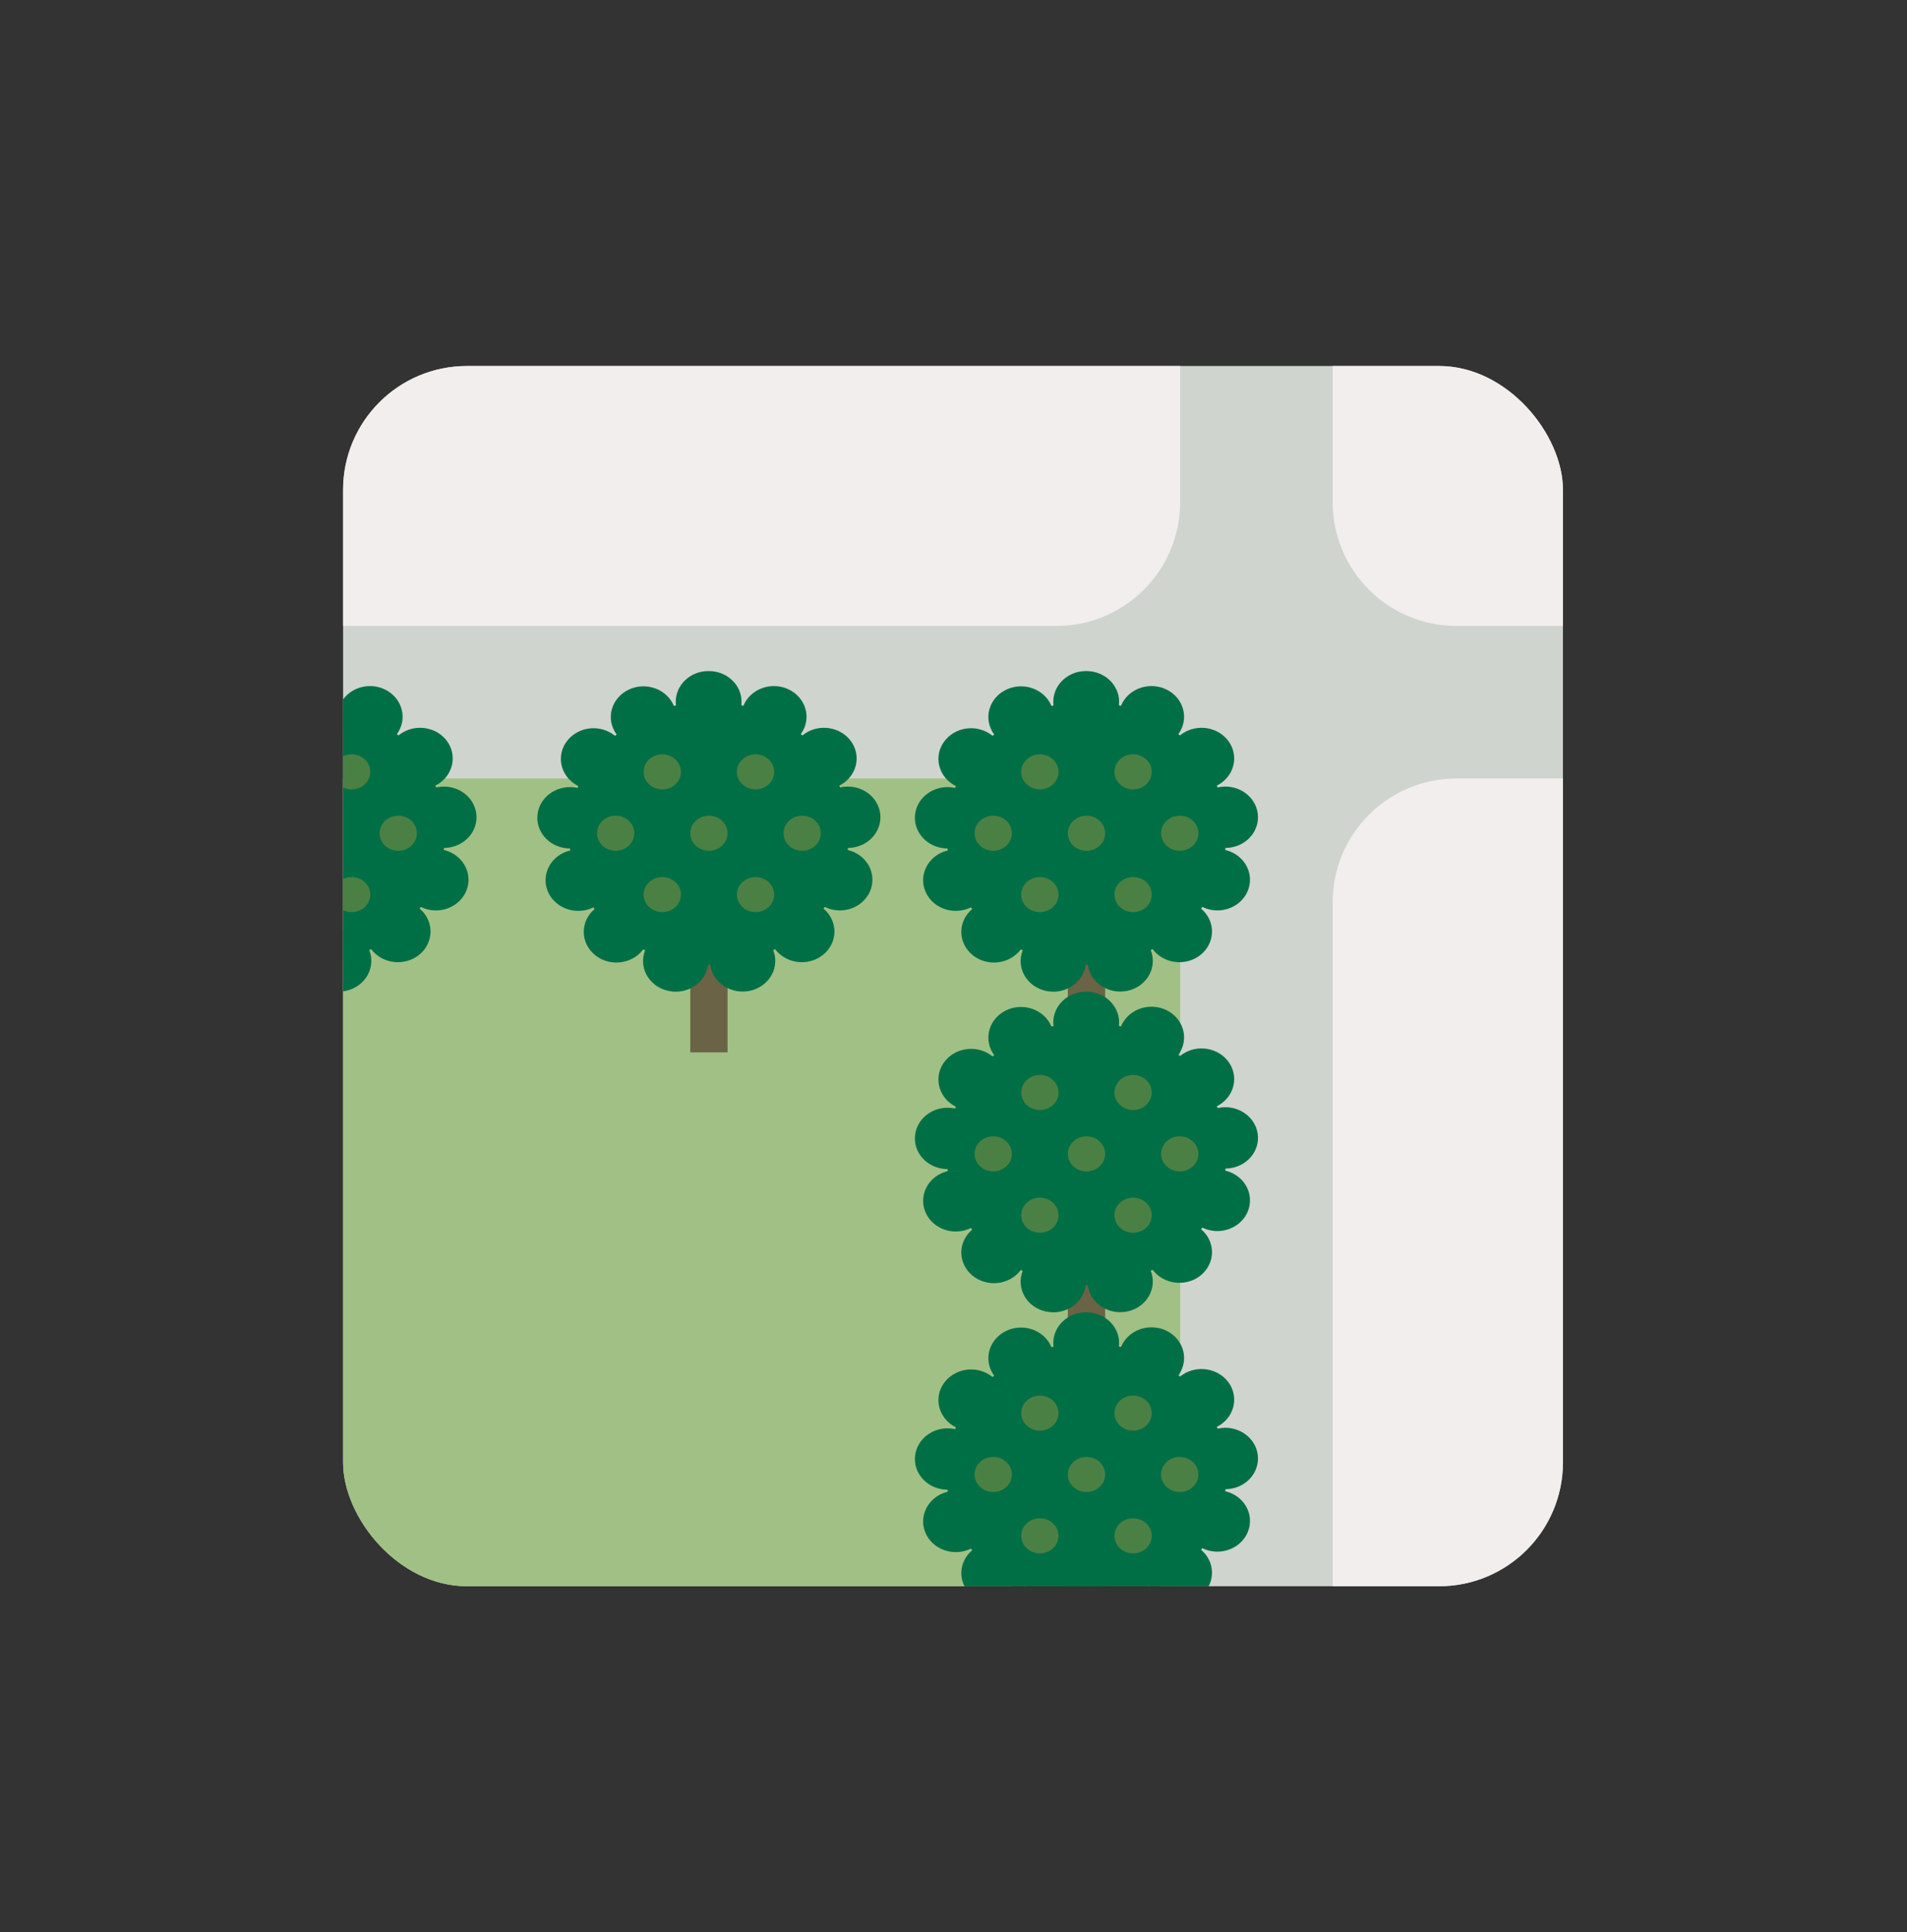 <svg width="77" height="78" viewBox="0 0 77 78" fill="none" xmlns="http://www.w3.org/2000/svg">
<rect x="0" y="0" width="77" height="78" fill="#333333" stroke="none"/>
<g clip-path="url(#clip0_1536_18708)">
<rect x="13.853" y="14.774" width="49.255" height="49.255" rx="5" fill="#CFD4CF"/>
<path d="M9.593 31.424H42.652C45.414 31.424 47.652 33.662 47.652 36.424V69.483H9.593V31.424Z" fill="#A1C085"/>
<path d="M53.809 -12.792H91.868V25.267H58.809C56.048 25.267 53.809 23.029 53.809 20.267V-12.792Z" fill="#F1EEED"/>
<path d="M9.593 -12.792H47.652V20.267C47.652 23.029 45.414 25.267 42.652 25.267H9.593V-12.792Z" fill="#F1EEED"/>
<path d="M53.809 36.424C53.809 33.662 56.048 31.424 58.809 31.424H91.868V69.483H53.809V36.424Z" fill="#F1EEED"/>
<path d="M44.623 35.403H43.116V42.48H44.623V35.403Z" fill="#6B6346"/>
<path d="M43.869 38.942C46.989 38.942 49.518 36.565 49.518 33.634C49.518 30.703 46.989 28.326 43.869 28.326C40.75 28.326 38.221 30.703 38.221 33.634C38.221 36.565 40.75 38.942 43.869 38.942Z" fill="#006F45"/>
<path d="M42.216 39.994C41.508 39.832 41.075 39.163 41.249 38.498C41.42 37.834 42.133 37.425 42.84 37.588C43.547 37.749 43.98 38.42 43.809 39.083C43.662 39.649 43.124 40.03 42.529 40.03C42.427 40.03 42.322 40.017 42.216 39.994Z" fill="#006F45"/>
<path d="M43.95 39.083C43.777 38.42 44.206 37.747 44.914 37.585C45.62 37.42 46.336 37.825 46.509 38.489C46.684 39.152 46.253 39.825 45.547 39.989C45.441 40.014 45.334 40.024 45.231 40.024C44.638 40.024 44.099 39.648 43.95 39.083Z" fill="#006F45"/>
<path d="M39.262 38.544C38.716 38.091 38.664 37.309 39.146 36.796C39.628 36.282 40.46 36.233 41.006 36.686C41.552 37.139 41.603 37.921 41.123 38.434C40.861 38.712 40.497 38.853 40.134 38.853C39.823 38.853 39.513 38.751 39.262 38.544Z" fill="#006F45"/>
<path d="M46.635 38.425C46.151 37.912 46.2 37.13 46.744 36.675C47.288 36.221 48.121 36.267 48.605 36.778C49.088 37.289 49.039 38.073 48.495 38.528C48.245 38.736 47.932 38.839 47.62 38.839C47.258 38.839 46.897 38.699 46.635 38.425Z" fill="#006F45"/>
<path d="M37.361 35.971C37.101 35.332 37.442 34.618 38.121 34.373C38.801 34.129 39.564 34.448 39.822 35.087H39.823C40.083 35.725 39.742 36.442 39.063 36.686C38.908 36.742 38.748 36.767 38.592 36.767C38.061 36.767 37.562 36.465 37.361 35.971Z" fill="#006F45"/>
<path d="M50.386 35.948C50.188 36.444 49.685 36.75 49.154 36.75C48.998 36.75 48.842 36.723 48.687 36.668C48.008 36.426 47.663 35.713 47.921 35.072C48.179 34.432 48.94 34.11 49.619 34.352C50.301 34.595 50.644 35.308 50.386 35.948Z" fill="#006F45"/>
<path d="M38.106 34.239C37.383 34.16 36.866 33.545 36.95 32.866C37.035 32.187 37.69 31.7 38.413 31.78C39.136 31.86 39.652 32.475 39.569 33.153C39.49 33.784 38.92 34.248 38.261 34.248C38.21 34.248 38.159 34.248 38.106 34.239Z" fill="#006F45"/>
<path d="M50.785 32.84C50.871 33.519 50.357 34.136 49.634 34.218C49.58 34.225 49.527 34.227 49.474 34.227C48.817 34.227 48.249 33.767 48.168 33.139C48.079 32.459 48.595 31.842 49.318 31.759C50.041 31.677 50.696 32.16 50.785 32.84Z" fill="#006F45"/>
<path d="M38.464 31.654C37.864 31.267 37.711 30.495 38.123 29.933C38.536 29.368 39.356 29.225 39.955 29.613C40.556 30 40.708 30.77 40.296 31.334C40.042 31.684 39.628 31.872 39.21 31.872C38.952 31.872 38.692 31.801 38.464 31.654Z" fill="#006F45"/>
<path d="M47.432 31.322C47.017 30.759 47.168 29.988 47.765 29.597C48.364 29.209 49.184 29.349 49.6 29.912C50.013 30.472 49.864 31.244 49.267 31.635C49.038 31.783 48.776 31.854 48.518 31.854C48.1 31.854 47.688 31.668 47.432 31.322Z" fill="#006F45"/>
<path d="M40.062 29.522C39.72 28.919 39.965 28.169 40.608 27.849C41.251 27.527 42.049 27.758 42.39 28.362C42.73 28.967 42.487 29.715 41.844 30.035C41.648 30.134 41.435 30.18 41.226 30.18C40.755 30.18 40.298 29.942 40.062 29.522Z" fill="#006F45"/>
<path d="M45.88 30.028C45.234 29.71 44.988 28.962 45.327 28.356C45.666 27.751 46.462 27.518 47.106 27.836C47.75 28.155 47.998 28.903 47.659 29.508C47.424 29.929 46.965 30.172 46.492 30.172C46.285 30.172 46.074 30.126 45.88 30.028Z" fill="#006F45"/>
<path d="M42.529 28.332C42.529 27.647 43.114 27.09 43.841 27.088H43.885C44.606 27.097 45.187 27.647 45.187 28.326C45.187 29.009 44.596 29.565 43.869 29.565H43.847C43.122 29.565 42.531 29.013 42.529 28.332Z" fill="#006F45"/>
<path d="M46.882 33.634C46.882 33.243 47.219 32.926 47.635 32.926C48.051 32.926 48.388 33.243 48.388 33.634C48.388 34.025 48.051 34.342 47.635 34.342C47.219 34.342 46.882 34.025 46.882 33.634ZM43.116 33.634C43.116 33.243 43.453 32.926 43.869 32.926C44.285 32.926 44.623 33.243 44.623 33.634C44.623 34.025 44.285 34.342 43.869 34.342C43.453 34.342 43.116 34.025 43.116 33.634ZM39.351 33.634C39.351 33.243 39.688 32.926 40.104 32.926C40.52 32.926 40.857 33.243 40.857 33.634C40.857 34.025 40.52 34.342 40.104 34.342C39.688 34.342 39.351 34.025 39.351 33.634Z" fill="#4B8044"/>
<path d="M44.999 31.157C44.999 30.766 45.336 30.449 45.752 30.449C46.168 30.449 46.505 30.766 46.505 31.157C46.505 31.548 46.168 31.865 45.752 31.865C45.336 31.865 44.999 31.548 44.999 31.157ZM41.234 31.157C41.234 30.766 41.571 30.449 41.987 30.449C42.403 30.449 42.74 30.766 42.74 31.157C42.74 31.548 42.403 31.865 41.987 31.865C41.571 31.865 41.234 31.548 41.234 31.157Z" fill="#4B8044"/>
<path d="M44.999 36.111C44.999 35.72 45.336 35.403 45.752 35.403C46.168 35.403 46.505 35.72 46.505 36.111C46.505 36.502 46.168 36.818 45.752 36.818C45.336 36.818 44.999 36.502 44.999 36.111ZM41.234 36.111C41.234 35.72 41.571 35.403 41.987 35.403C42.403 35.403 42.74 35.72 42.74 36.111C42.74 36.502 42.403 36.818 41.987 36.818C41.571 36.818 41.234 36.502 41.234 36.111Z" fill="#4B8044"/>
<path d="M44.623 48.346H43.116V55.423H44.623V48.346Z" fill="#6B6346"/>
<path d="M43.869 51.884C46.989 51.884 49.518 49.508 49.518 46.576C49.518 43.645 46.989 41.269 43.869 41.269C40.75 41.269 38.221 43.645 38.221 46.576C38.221 49.508 40.75 51.884 43.869 51.884Z" fill="#006F45"/>
<path d="M42.216 52.937C41.508 52.774 41.075 52.105 41.249 51.44C41.42 50.776 42.133 50.368 42.84 50.531C43.547 50.692 43.98 51.362 43.809 52.026C43.662 52.592 43.124 52.972 42.529 52.972C42.427 52.972 42.322 52.96 42.216 52.937Z" fill="#006F45"/>
<path d="M43.95 52.026C43.777 51.362 44.206 50.69 44.914 50.527C45.62 50.362 46.336 50.768 46.509 51.431C46.684 52.095 46.253 52.767 45.547 52.931C45.441 52.956 45.334 52.967 45.231 52.967C44.638 52.967 44.099 52.59 43.95 52.026Z" fill="#006F45"/>
<path d="M39.262 51.486C38.716 51.033 38.664 50.251 39.146 49.738C39.628 49.225 40.46 49.175 41.006 49.628C41.552 50.081 41.603 50.863 41.123 51.376C40.861 51.654 40.497 51.796 40.134 51.796C39.823 51.796 39.513 51.693 39.262 51.486Z" fill="#006F45"/>
<path d="M46.635 51.367C46.151 50.854 46.2 50.072 46.744 49.618C47.288 49.163 48.121 49.209 48.605 49.72C49.088 50.232 49.039 51.015 48.495 51.47C48.245 51.679 47.932 51.781 47.62 51.781C47.258 51.781 46.897 51.642 46.635 51.367Z" fill="#006F45"/>
<path d="M37.361 48.913C37.101 48.275 37.442 47.56 38.121 47.316C38.801 47.072 39.564 47.39 39.822 48.029H39.823C40.083 48.668 39.742 49.384 39.063 49.628C38.908 49.685 38.748 49.71 38.592 49.71C38.061 49.71 37.562 49.407 37.361 48.913Z" fill="#006F45"/>
<path d="M50.386 48.891C50.188 49.386 49.685 49.692 49.154 49.692C48.998 49.692 48.842 49.665 48.687 49.611C48.008 49.368 47.663 48.655 47.921 48.015C48.179 47.374 48.94 47.052 49.619 47.295C50.301 47.537 50.644 48.25 50.386 48.891Z" fill="#006F45"/>
<path d="M38.106 47.181C37.383 47.102 36.866 46.488 36.95 45.809C37.035 45.129 37.69 44.643 38.413 44.722C39.136 44.802 39.652 45.417 39.569 46.095C39.49 46.727 38.92 47.19 38.261 47.19C38.21 47.19 38.159 47.19 38.106 47.181Z" fill="#006F45"/>
<path d="M50.785 45.782C50.871 46.461 50.357 47.079 49.634 47.16C49.58 47.167 49.527 47.169 49.474 47.169C48.817 47.169 48.249 46.709 48.168 46.081C48.079 45.402 48.595 44.784 49.318 44.701C50.041 44.62 50.696 45.103 50.785 45.782Z" fill="#006F45"/>
<path d="M38.464 44.597C37.864 44.209 37.711 43.438 38.123 42.875C38.536 42.311 39.356 42.167 39.955 42.555C40.556 42.942 40.708 43.712 40.296 44.276C40.042 44.627 39.628 44.814 39.21 44.814C38.952 44.814 38.692 44.743 38.464 44.597Z" fill="#006F45"/>
<path d="M47.432 44.264C47.017 43.701 47.168 42.93 47.765 42.539C48.364 42.152 49.184 42.291 49.6 42.854C50.013 43.415 49.864 44.186 49.267 44.577C49.038 44.726 48.776 44.797 48.518 44.797C48.1 44.797 47.688 44.611 47.432 44.264Z" fill="#006F45"/>
<path d="M40.062 42.465C39.72 41.861 39.965 41.111 40.608 40.791C41.251 40.469 42.049 40.701 42.39 41.304C42.73 41.909 42.487 42.658 41.844 42.978C41.648 43.077 41.435 43.123 41.226 43.123C40.755 43.123 40.298 42.884 40.062 42.465Z" fill="#006F45"/>
<path d="M45.88 42.971C45.234 42.652 44.988 41.904 45.327 41.299C45.666 40.694 46.462 40.46 47.106 40.779C47.75 41.097 47.998 41.846 47.659 42.451C47.424 42.872 46.965 43.114 46.492 43.114C46.285 43.114 46.074 43.068 45.88 42.971Z" fill="#006F45"/>
<path d="M42.529 41.274C42.529 40.589 43.114 40.032 43.841 40.03H43.885C44.606 40.039 45.187 40.589 45.187 41.269C45.187 41.952 44.596 42.507 43.869 42.507H43.847C43.122 42.507 42.531 41.955 42.529 41.274Z" fill="#006F45"/>
<path d="M46.882 46.576C46.882 46.185 47.219 45.868 47.635 45.868C48.051 45.868 48.388 46.185 48.388 46.576C48.388 46.967 48.051 47.284 47.635 47.284C47.219 47.284 46.882 46.967 46.882 46.576ZM43.116 46.576C43.116 46.185 43.453 45.868 43.869 45.868C44.285 45.868 44.623 46.185 44.623 46.576C44.623 46.967 44.285 47.284 43.869 47.284C43.453 47.284 43.116 46.967 43.116 46.576ZM39.351 46.576C39.351 46.185 39.688 45.868 40.104 45.868C40.52 45.868 40.857 46.185 40.857 46.576C40.857 46.967 40.52 47.284 40.104 47.284C39.688 47.284 39.351 46.967 39.351 46.576Z" fill="#4B8044"/>
<path d="M44.999 44.099C44.999 43.708 45.336 43.392 45.752 43.392C46.168 43.392 46.505 43.708 46.505 44.099C46.505 44.49 46.168 44.807 45.752 44.807C45.336 44.807 44.999 44.49 44.999 44.099ZM41.234 44.099C41.234 43.708 41.571 43.392 41.987 43.392C42.403 43.392 42.74 43.708 42.74 44.099C42.74 44.49 42.403 44.807 41.987 44.807C41.571 44.807 41.234 44.49 41.234 44.099Z" fill="#4B8044"/>
<path d="M44.999 49.053C44.999 48.662 45.336 48.345 45.752 48.345C46.168 48.345 46.505 48.662 46.505 49.053C46.505 49.444 46.168 49.761 45.752 49.761C45.336 49.761 44.999 49.444 44.999 49.053ZM41.234 49.053C41.234 48.662 41.571 48.345 41.987 48.345C42.403 48.345 42.74 48.662 42.74 49.053C42.74 49.444 42.403 49.761 41.987 49.761C41.571 49.761 41.234 49.444 41.234 49.053Z" fill="#4B8044"/>
<path d="M44.623 61.287H43.116V68.364H44.623V61.287Z" fill="#6B6346"/>
<path d="M43.869 64.825C46.989 64.825 49.518 62.449 49.518 59.518C49.518 56.586 46.989 54.21 43.869 54.21C40.75 54.21 38.221 56.586 38.221 59.518C38.221 62.449 40.75 64.825 43.869 64.825Z" fill="#006F45"/>
<path d="M42.216 65.878C41.508 65.715 41.075 65.047 41.249 64.381C41.42 63.718 42.133 63.309 42.84 63.472C43.547 63.633 43.98 64.303 43.809 64.967C43.662 65.533 43.124 65.913 42.529 65.913C42.427 65.913 42.322 65.901 42.216 65.878Z" fill="#006F45"/>
<path d="M43.95 64.967C43.777 64.303 44.206 63.631 44.914 63.468C45.62 63.304 46.336 63.709 46.509 64.373C46.684 65.036 46.253 65.708 45.547 65.873C45.441 65.898 45.334 65.908 45.231 65.908C44.638 65.908 44.099 65.531 43.95 64.967Z" fill="#006F45"/>
<path d="M39.262 64.427C38.716 63.974 38.664 63.193 39.146 62.679C39.628 62.166 40.46 62.117 41.006 62.57C41.552 63.023 41.603 63.805 41.123 64.318C40.861 64.595 40.497 64.737 40.134 64.737C39.823 64.737 39.513 64.634 39.262 64.427Z" fill="#006F45"/>
<path d="M46.635 64.309C46.151 63.796 46.2 63.014 46.744 62.559C47.288 62.104 48.121 62.15 48.605 62.662C49.088 63.173 49.039 63.957 48.495 64.411C48.245 64.62 47.932 64.723 47.62 64.723C47.258 64.723 46.897 64.583 46.635 64.309Z" fill="#006F45"/>
<path d="M37.361 61.855C37.101 61.216 37.442 60.502 38.121 60.257C38.801 60.013 39.564 60.332 39.822 60.97H39.823C40.083 61.609 39.742 62.325 39.063 62.57C38.908 62.626 38.748 62.651 38.592 62.651C38.061 62.651 37.562 62.349 37.361 61.855Z" fill="#006F45"/>
<path d="M50.386 61.832C50.188 62.327 49.685 62.633 49.154 62.633C48.998 62.633 48.842 62.607 48.687 62.552C48.008 62.31 47.663 61.597 47.921 60.956C48.179 60.316 48.94 59.994 49.619 60.236C50.301 60.478 50.644 61.191 50.386 61.832Z" fill="#006F45"/>
<path d="M38.106 60.123C37.383 60.043 36.866 59.429 36.95 58.75C37.035 58.071 37.69 57.584 38.413 57.664C39.136 57.743 39.652 58.359 39.569 59.037C39.49 59.668 38.92 60.132 38.261 60.132C38.21 60.132 38.159 60.132 38.106 60.123Z" fill="#006F45"/>
<path d="M50.785 58.723C50.871 59.403 50.357 60.02 49.634 60.102C49.58 60.109 49.527 60.111 49.474 60.111C48.817 60.111 48.249 59.651 48.168 59.022C48.079 58.343 48.595 57.726 49.318 57.642C50.041 57.561 50.696 58.044 50.785 58.723Z" fill="#006F45"/>
<path d="M38.464 57.538C37.864 57.151 37.711 56.379 38.123 55.817C38.536 55.252 39.356 55.109 39.955 55.496C40.556 55.884 40.708 56.653 40.296 57.218C40.042 57.568 39.628 57.756 39.21 57.756C38.952 57.756 38.692 57.685 38.464 57.538Z" fill="#006F45"/>
<path d="M47.432 57.205C47.017 56.643 47.168 55.871 47.765 55.48C48.364 55.093 49.184 55.233 49.6 55.795C50.013 56.356 49.864 57.128 49.267 57.519C49.038 57.667 48.776 57.738 48.518 57.738C48.1 57.738 47.688 57.552 47.432 57.205Z" fill="#006F45"/>
<path d="M40.062 55.406C39.72 54.803 39.965 54.053 40.608 53.732C41.251 53.41 42.049 53.642 42.39 54.245C42.73 54.851 42.487 55.599 41.844 55.919C41.648 56.018 41.435 56.064 41.226 56.064C40.755 56.064 40.298 55.825 40.062 55.406Z" fill="#006F45"/>
<path d="M45.88 55.912C45.234 55.594 44.988 54.845 45.327 54.24C45.666 53.635 46.462 53.402 47.106 53.72C47.75 54.038 47.998 54.787 47.659 55.392C47.424 55.813 46.965 56.055 46.492 56.055C46.285 56.055 46.074 56.009 45.88 55.912Z" fill="#006F45"/>
<path d="M42.529 54.215C42.529 53.531 43.114 52.973 43.841 52.972H43.885C44.606 52.98 45.187 53.531 45.187 54.21C45.187 54.893 44.596 55.449 43.869 55.449H43.847C43.122 55.449 42.531 54.897 42.529 54.215Z" fill="#006F45"/>
<path d="M46.882 59.518C46.882 59.127 47.219 58.81 47.635 58.81C48.051 58.81 48.388 59.127 48.388 59.518C48.388 59.909 48.051 60.225 47.635 60.225C47.219 60.225 46.882 59.909 46.882 59.518ZM43.116 59.518C43.116 59.127 43.453 58.81 43.869 58.81C44.285 58.81 44.623 59.127 44.623 59.518C44.623 59.909 44.285 60.225 43.869 60.225C43.453 60.225 43.116 59.909 43.116 59.518ZM39.351 59.518C39.351 59.127 39.688 58.81 40.104 58.81C40.52 58.81 40.857 59.127 40.857 59.518C40.857 59.909 40.52 60.225 40.104 60.225C39.688 60.225 39.351 59.909 39.351 59.518Z" fill="#4B8044"/>
<path d="M44.999 57.041C44.999 56.65 45.336 56.333 45.752 56.333C46.168 56.333 46.505 56.65 46.505 57.041C46.505 57.432 46.168 57.748 45.752 57.748C45.336 57.748 44.999 57.432 44.999 57.041ZM41.234 57.041C41.234 56.65 41.571 56.333 41.987 56.333C42.403 56.333 42.74 56.65 42.74 57.041C42.74 57.432 42.403 57.748 41.987 57.748C41.571 57.748 41.234 57.432 41.234 57.041Z" fill="#4B8044"/>
<path d="M44.999 61.995C44.999 61.603 45.336 61.287 45.752 61.287C46.168 61.287 46.505 61.603 46.505 61.995C46.505 62.386 46.168 62.702 45.752 62.702C45.336 62.702 44.999 62.386 44.999 61.995ZM41.234 61.995C41.234 61.603 41.571 61.287 41.987 61.287C42.403 61.287 42.74 61.603 42.74 61.995C42.74 62.386 42.403 62.702 41.987 62.702C41.571 62.702 41.234 62.386 41.234 61.995Z" fill="#4B8044"/>
<path d="M29.377 35.403H27.871V42.48H29.377V35.403Z" fill="#6B6346"/>
<path d="M28.624 38.942C31.744 38.942 34.273 36.565 34.273 33.634C34.273 30.703 31.744 28.326 28.624 28.326C25.505 28.326 22.976 30.703 22.976 33.634C22.976 36.565 25.505 38.942 28.624 38.942Z" fill="#006F45"/>
<path d="M26.971 39.994C26.263 39.832 25.83 39.163 26.003 38.498C26.175 37.834 26.888 37.425 27.594 37.588C28.302 37.749 28.735 38.42 28.564 39.083C28.417 39.649 27.879 40.03 27.284 40.03C27.182 40.03 27.077 40.017 26.971 39.994Z" fill="#006F45"/>
<path d="M28.705 39.083C28.532 38.42 28.961 37.747 29.669 37.585C30.375 37.42 31.091 37.825 31.264 38.489C31.439 39.152 31.008 39.825 30.302 39.989C30.196 40.014 30.089 40.024 29.985 40.024C29.392 40.024 28.854 39.648 28.705 39.083Z" fill="#006F45"/>
<path d="M24.017 38.544C23.471 38.091 23.419 37.309 23.901 36.796C24.383 36.282 25.215 36.233 25.761 36.686C26.307 37.139 26.358 37.921 25.877 38.434C25.616 38.712 25.252 38.853 24.889 38.853C24.578 38.853 24.268 38.751 24.017 38.544Z" fill="#006F45"/>
<path d="M31.39 38.425C30.906 37.912 30.955 37.13 31.499 36.675C32.043 36.221 32.876 36.267 33.359 36.778C33.843 37.289 33.794 38.073 33.25 38.528C33 38.736 32.687 38.839 32.375 38.839C32.013 38.839 31.652 38.699 31.39 38.425Z" fill="#006F45"/>
<path d="M22.116 35.971C21.856 35.332 22.197 34.618 22.876 34.373C23.556 34.129 24.319 34.448 24.576 35.087H24.578C24.838 35.725 24.497 36.442 23.818 36.686C23.663 36.742 23.503 36.767 23.347 36.767C22.816 36.767 22.317 36.465 22.116 35.971Z" fill="#006F45"/>
<path d="M35.141 35.948C34.943 36.444 34.44 36.75 33.909 36.75C33.753 36.75 33.597 36.723 33.442 36.668C32.763 36.426 32.418 35.713 32.676 35.072C32.934 34.432 33.694 34.11 34.374 34.352C35.056 34.595 35.398 35.308 35.141 35.948Z" fill="#006F45"/>
<path d="M22.861 34.239C22.138 34.16 21.62 33.545 21.705 32.866C21.79 32.187 22.445 31.7 23.168 31.78C23.891 31.86 24.407 32.475 24.324 33.153C24.245 33.784 23.675 34.248 23.016 34.248C22.965 34.248 22.914 34.248 22.861 34.239Z" fill="#006F45"/>
<path d="M35.54 32.84C35.626 33.519 35.112 34.136 34.389 34.218C34.335 34.225 34.282 34.227 34.229 34.227C33.572 34.227 33.004 33.767 32.923 33.139C32.834 32.459 33.35 31.842 34.073 31.759C34.796 31.677 35.451 32.16 35.54 32.84Z" fill="#006F45"/>
<path d="M23.219 31.654C22.618 31.267 22.466 30.495 22.878 29.933C23.291 29.368 24.111 29.225 24.71 29.613C25.311 30 25.463 30.77 25.051 31.334C24.797 31.684 24.383 31.872 23.965 31.872C23.707 31.872 23.447 31.801 23.219 31.654Z" fill="#006F45"/>
<path d="M32.187 31.322C31.772 30.759 31.923 29.988 32.52 29.597C33.118 29.209 33.939 29.349 34.355 29.912C34.768 30.472 34.619 31.244 34.022 31.635C33.792 31.783 33.531 31.854 33.273 31.854C32.855 31.854 32.443 31.668 32.187 31.322Z" fill="#006F45"/>
<path d="M24.817 29.522C24.475 28.919 24.72 28.169 25.363 27.849C26.005 27.527 26.804 27.758 27.145 28.362C27.485 28.967 27.242 29.715 26.599 30.035C26.403 30.134 26.19 30.18 25.981 30.18C25.51 30.18 25.053 29.942 24.817 29.522Z" fill="#006F45"/>
<path d="M30.635 30.028C29.989 29.71 29.743 28.962 30.081 28.356C30.42 27.751 31.217 27.518 31.861 27.836C32.505 28.155 32.753 28.903 32.414 29.508C32.179 29.929 31.72 30.172 31.247 30.172C31.04 30.172 30.829 30.126 30.635 30.028Z" fill="#006F45"/>
<path d="M27.284 28.332C27.284 27.647 27.869 27.09 28.596 27.088H28.639C29.36 27.097 29.942 27.647 29.942 28.326C29.942 29.009 29.351 29.565 28.624 29.565H28.602C27.877 29.565 27.286 29.013 27.284 28.332Z" fill="#006F45"/>
<path d="M31.637 33.634C31.637 33.243 31.974 32.926 32.39 32.926C32.806 32.926 33.143 33.243 33.143 33.634C33.143 34.025 32.806 34.342 32.39 34.342C31.974 34.342 31.637 34.025 31.637 33.634ZM27.871 33.634C27.871 33.243 28.208 32.926 28.624 32.926C29.04 32.926 29.377 33.243 29.377 33.634C29.377 34.025 29.04 34.342 28.624 34.342C28.208 34.342 27.871 34.025 27.871 33.634ZM24.106 33.634C24.106 33.243 24.443 32.926 24.859 32.926C25.275 32.926 25.612 33.243 25.612 33.634C25.612 34.025 25.275 34.342 24.859 34.342C24.443 34.342 24.106 34.025 24.106 33.634Z" fill="#4B8044"/>
<path d="M29.754 31.157C29.754 30.766 30.091 30.449 30.507 30.449C30.923 30.449 31.26 30.766 31.26 31.157C31.26 31.548 30.923 31.865 30.507 31.865C30.091 31.865 29.754 31.548 29.754 31.157ZM25.988 31.157C25.988 30.766 26.326 30.449 26.742 30.449C27.158 30.449 27.495 30.766 27.495 31.157C27.495 31.548 27.158 31.865 26.742 31.865C26.326 31.865 25.988 31.548 25.988 31.157Z" fill="#4B8044"/>
<path d="M29.754 36.111C29.754 35.72 30.091 35.403 30.507 35.403C30.923 35.403 31.26 35.72 31.26 36.111C31.26 36.502 30.923 36.818 30.507 36.818C30.091 36.818 29.754 36.502 29.754 36.111ZM25.988 36.111C25.988 35.72 26.326 35.403 26.742 35.403C27.158 35.403 27.495 35.72 27.495 36.111C27.495 36.502 27.158 36.818 26.742 36.818C26.326 36.818 25.988 36.502 25.988 36.111Z" fill="#4B8044"/>
<path d="M12.316 38.942C15.435 38.942 17.964 36.565 17.964 33.634C17.964 30.703 15.435 28.326 12.316 28.326C9.196 28.326 6.667 30.703 6.667 33.634C6.667 36.565 9.196 38.942 12.316 38.942Z" fill="#006F45"/>
<path d="M10.662 39.994C9.955 39.832 9.521 39.163 9.695 38.498C9.866 37.834 10.58 37.425 11.286 37.588C11.993 37.749 12.427 38.42 12.255 39.083C12.108 39.649 11.57 40.03 10.975 40.03C10.873 40.03 10.768 40.017 10.662 39.994Z" fill="#006F45"/>
<path d="M12.396 39.083C12.223 38.42 12.652 37.747 13.36 37.585C14.066 37.42 14.782 37.825 14.955 38.489C15.13 39.152 14.699 39.825 13.993 39.989C13.888 40.014 13.78 40.024 13.677 40.024C13.084 40.024 12.545 39.648 12.396 39.083Z" fill="#006F45"/>
<path d="M7.708 38.544C7.162 38.091 7.11 37.309 7.592 36.796C8.074 36.282 8.906 36.233 9.452 36.686C9.998 37.139 10.049 37.921 9.569 38.434C9.307 38.712 8.943 38.853 8.58 38.853C8.269 38.853 7.959 38.751 7.708 38.544Z" fill="#006F45"/>
<path d="M15.081 38.425C14.597 37.912 14.646 37.13 15.19 36.675C15.735 36.221 16.567 36.267 17.051 36.778C17.534 37.289 17.485 38.073 16.941 38.528C16.691 38.736 16.378 38.839 16.066 38.839C15.704 38.839 15.343 38.699 15.081 38.425Z" fill="#006F45"/>
<path d="M5.807 35.971C5.547 35.332 5.888 34.618 6.567 34.373C7.247 34.129 8.01 34.448 8.268 35.087H8.269C8.529 35.725 8.188 36.442 7.509 36.686C7.354 36.742 7.194 36.767 7.038 36.767C6.507 36.767 6.008 36.465 5.807 35.971Z" fill="#006F45"/>
<path d="M18.832 35.948C18.634 36.444 18.131 36.75 17.6 36.75C17.444 36.75 17.288 36.723 17.133 36.668C16.454 36.426 16.109 35.713 16.367 35.072C16.625 34.432 17.386 34.11 18.065 34.352C18.747 34.595 19.09 35.308 18.832 35.948Z" fill="#006F45"/>
<path d="M6.552 34.239C5.829 34.16 5.312 33.545 5.396 32.866C5.481 32.187 6.136 31.7 6.859 31.78C7.582 31.86 8.098 32.475 8.015 33.153C7.936 33.784 7.366 34.248 6.707 34.248C6.656 34.248 6.605 34.248 6.552 34.239Z" fill="#006F45"/>
<path d="M19.231 32.84C19.317 33.519 18.803 34.136 18.08 34.218C18.026 34.225 17.973 34.227 17.92 34.227C17.263 34.227 16.695 33.767 16.614 33.139C16.525 32.459 17.041 31.842 17.764 31.759C18.487 31.677 19.142 32.16 19.231 32.84Z" fill="#006F45"/>
<path d="M6.91 31.654C6.31 31.267 6.157 30.495 6.569 29.933C6.982 29.368 7.803 29.225 8.401 29.613C9.002 30 9.154 30.77 8.742 31.334C8.488 31.684 8.074 31.872 7.656 31.872C7.398 31.872 7.138 31.801 6.91 31.654Z" fill="#006F45"/>
<path d="M15.878 31.322C15.463 30.759 15.614 29.988 16.211 29.597C16.81 29.209 17.631 29.349 18.047 29.912C18.459 30.472 18.31 31.244 17.713 31.635C17.484 31.783 17.222 31.854 16.964 31.854C16.546 31.854 16.134 31.668 15.878 31.322Z" fill="#006F45"/>
<path d="M8.509 29.522C8.166 28.919 8.411 28.169 9.055 27.849C9.697 27.527 10.495 27.758 10.836 28.362C11.176 28.967 10.934 29.715 10.29 30.035C10.094 30.134 9.881 30.18 9.672 30.18C9.201 30.18 8.744 29.942 8.509 29.522Z" fill="#006F45"/>
<path d="M14.326 30.028C13.681 29.71 13.434 28.962 13.773 28.356C14.112 27.751 14.908 27.518 15.552 27.836C16.196 28.155 16.444 28.903 16.105 29.508C15.87 29.929 15.411 30.172 14.938 30.172C14.731 30.172 14.52 30.126 14.326 30.028Z" fill="#006F45"/>
<path d="M10.975 28.332C10.975 27.647 11.56 27.09 12.287 27.088H12.331C13.052 27.097 13.633 27.647 13.633 28.326C13.633 29.009 13.042 29.565 12.316 29.565H12.293C11.568 29.565 10.977 29.013 10.975 28.332Z" fill="#006F45"/>
<path d="M15.328 33.634C15.328 33.243 15.665 32.926 16.081 32.926C16.497 32.926 16.834 33.243 16.834 33.634C16.834 34.025 16.497 34.342 16.081 34.342C15.665 34.342 15.328 34.025 15.328 33.634ZM11.562 33.634C11.562 33.243 11.899 32.926 12.316 32.926C12.732 32.926 13.069 33.243 13.069 33.634C13.069 34.025 12.732 34.342 12.316 34.342C11.899 34.342 11.562 34.025 11.562 33.634ZM7.797 33.634C7.797 33.243 8.134 32.926 8.55 32.926C8.966 32.926 9.303 33.243 9.303 33.634C9.303 34.025 8.966 34.342 8.55 34.342C8.134 34.342 7.797 34.025 7.797 33.634Z" fill="#4B8044"/>
<path d="M13.445 31.157C13.445 30.766 13.782 30.449 14.198 30.449C14.614 30.449 14.951 30.766 14.951 31.157C14.951 31.548 14.614 31.865 14.198 31.865C13.782 31.865 13.445 31.548 13.445 31.157ZM9.68 31.157C9.68 30.766 10.017 30.449 10.433 30.449C10.849 30.449 11.186 30.766 11.186 31.157C11.186 31.548 10.849 31.865 10.433 31.865C10.017 31.865 9.68 31.548 9.68 31.157Z" fill="#4B8044"/>
<path d="M13.445 36.111C13.445 35.72 13.782 35.403 14.198 35.403C14.614 35.403 14.951 35.72 14.951 36.111C14.951 36.502 14.614 36.818 14.198 36.818C13.782 36.818 13.445 36.502 13.445 36.111ZM9.68 36.111C9.68 35.72 10.017 35.403 10.433 35.403C10.849 35.403 11.186 35.72 11.186 36.111C11.186 36.502 10.849 36.818 10.433 36.818C10.017 36.818 9.68 36.502 9.68 36.111Z" fill="#4B8044"/>
</g>
<defs>
<clipPath id="clip0_1536_18708">
<rect x="13.853" y="14.774" width="49.255" height="49.255" rx="5" fill="white"/>
</clipPath>
</defs>
</svg>
